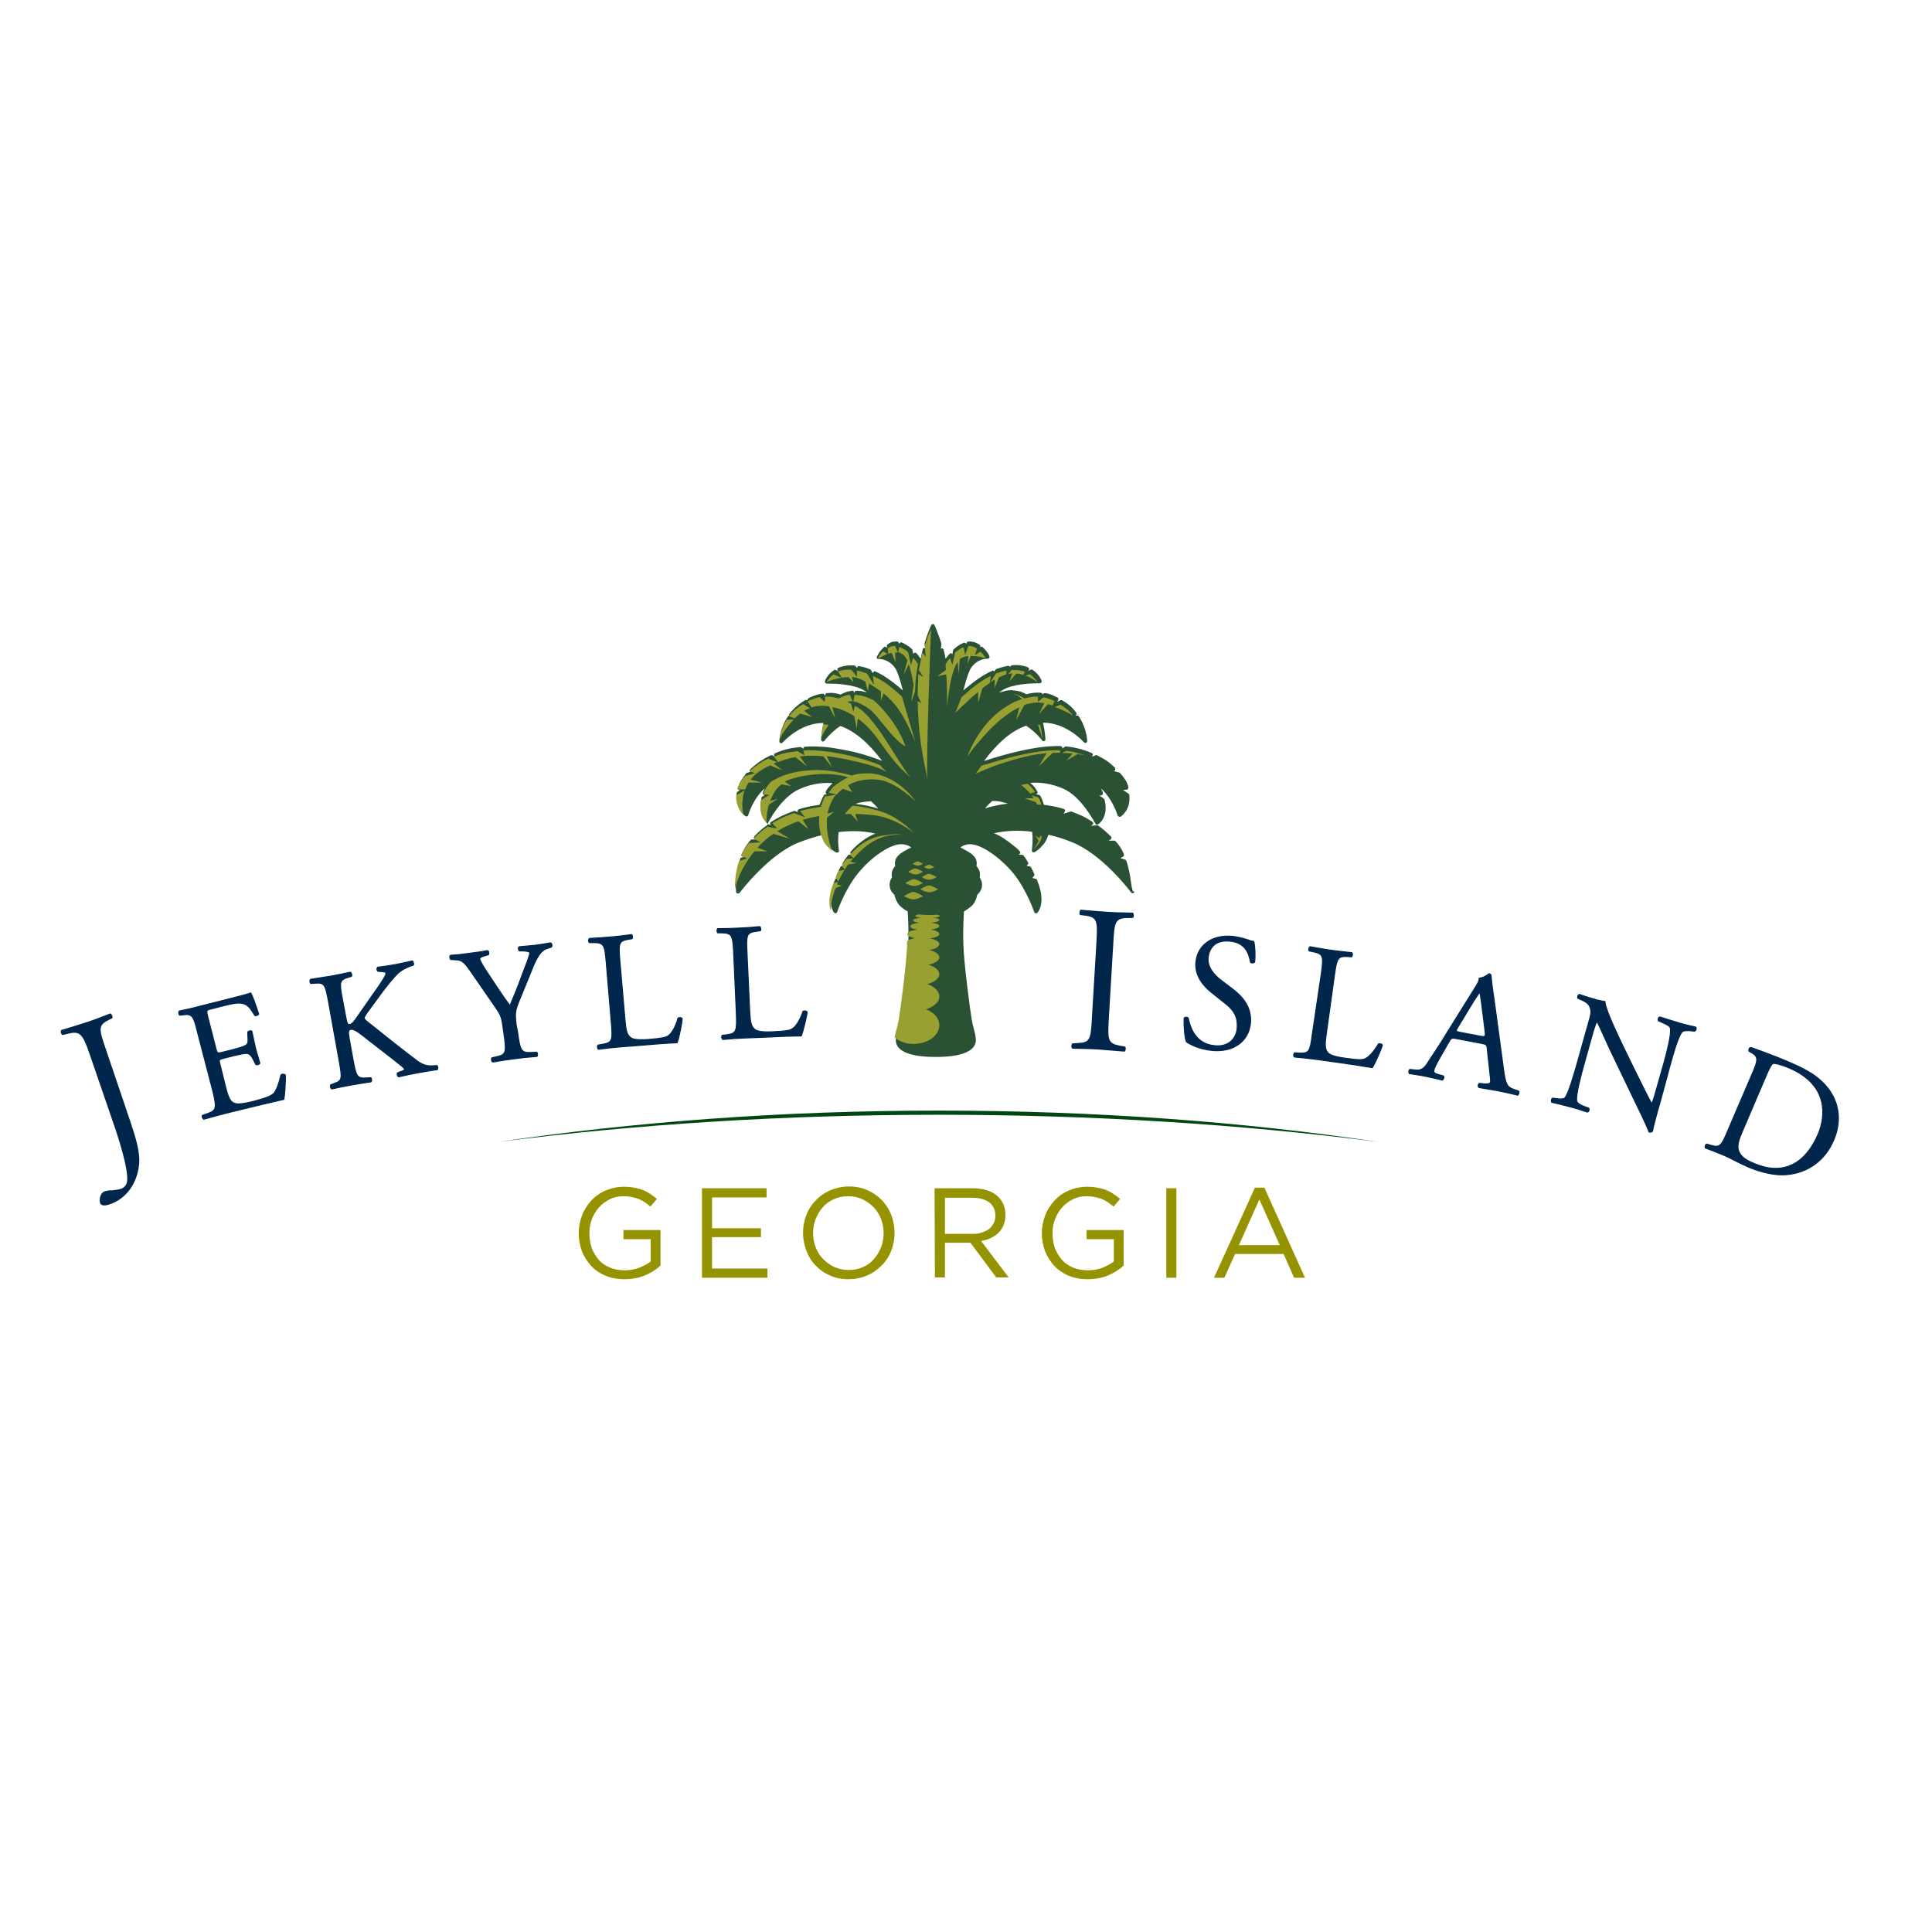 <?xml version="1.0" encoding="utf-8"?>
<!-- Generator: Adobe Illustrator 19.2.1, SVG Export Plug-In . SVG Version: 6.00 Build 0)  -->
<svg version="1.1" id="layer" xmlns="http://www.w3.org/2000/svg" xmlns:xlink="http://www.w3.org/1999/xlink" x="0px" y="0px"
	 viewBox="0 0 652 652" style="enable-background:new 0 0 652 652;" xml:space="preserve">
<style type="text/css">
	.st0{fill:#00264C;}
	.st1{fill:none;stroke:#00264C;stroke-width:0.345;}
	.st2{fill:#004712;}
	.st3{fill:#2B5134;}
	.st4{fill:#98A032;}
	.st5{fill:#969300;}
</style>
<g>
	<path class="st0" d="M30.3,355.9c-2.5-7.4-3.5-8-7.5-7l-1.7,0.4c-0.5-0.1-0.8-1.4-0.4-1.7c3.9-1.2,6.2-1.9,9-2.8
		c2.7-0.9,4.9-1.8,7.5-2.8c0.5,0.1,1,1.2,0.7,1.6l-1,0.5c-3.8,1.9-3.6,2.9-1.2,9.9l8.4,24.8c1.8,5.3,3.1,10,2.9,13.5
		c-0.4,6.1-3.7,12-9.9,14.1c-0.8,0.3-2.9,0.9-3.3-0.4c-0.4-1.1,0-3.4,1.4-3.9c0.8-0.3,1.6-0.4,2.6-0.4c1-0.1,2-0.2,3-0.5
		c1.4-0.5,1.9-1.5,2.1-2.6c0.5-3.7-2.7-13.8-3.9-17.4L30.3,355.9z"/>
	<path class="st0" d="M66.7,348.5c-1.4-5.7-1.8-6.5-5.1-6l-0.9,0.1c-0.4-0.1-0.5-1.1-0.2-1.4c2.4-0.5,4.3-0.9,6.5-1.5l10.3-2.6
		c3.5-0.9,6.7-1.7,7.3-2c0.6,0.8,1.9,4.7,2.7,7.1c-0.1,0.4-1,0.7-1.3,0.5c-1.5-2.4-2.4-4.2-5.5-4.2c-1.2,0-3,0.4-5.4,1l-3.9,1
		c-1.6,0.4-1.6,0.5-1.1,2.6l2.8,10.9c0.4,1.5,0.6,1.5,2.2,1.1l3.2-0.8c2.3-0.6,4-1.1,4.6-1.5c0.6-0.4,0.9-0.8,0.8-2.2l-0.1-2.3
		c0.2-0.4,1.1-0.6,1.4-0.3c0.3,1.3,0.7,3.5,1.2,5.6c0.5,2,1.2,4,1.5,5.2c-0.1,0.4-1.1,0.7-1.4,0.4l-1-2c-0.5-0.9-1.1-1.7-2.2-1.7
		c-0.8,0-2.1,0.3-4.3,0.8l-3.2,0.8c-1.6,0.4-1.8,0.5-1.4,1.9l1.9,7.7c0.7,2.9,1.4,4.7,2.5,5.4c0.8,0.5,2.1,0.8,6.9-0.4
		c4.2-1.1,5.7-1.7,6.8-2.6c0.8-0.8,1.8-3.1,2.5-6.3c0.3-0.4,1.1-0.4,1.5,0c0.1,2-0.2,6.6-0.5,8.2c-4.9,1.1-9.8,2.3-14.7,3.5
		l-4.9,1.2c-2.3,0.6-4.2,1.1-7.4,2c-0.4-0.1-0.7-0.9-0.5-1.3l1.8-0.6c3-1.1,3.1-1.9,1.7-7.7L66.7,348.5z"/>
	<path class="st1" d="M66.7,348.5c-1.4-5.7-1.8-6.5-5.1-6l-0.9,0.1c-0.4-0.1-0.5-1.1-0.2-1.4c2.4-0.5,4.3-0.9,6.5-1.5l10.3-2.6
		c3.5-0.9,6.7-1.7,7.3-2c0.6,0.8,1.9,4.7,2.7,7.1c-0.1,0.4-1,0.7-1.3,0.5c-1.5-2.4-2.4-4.2-5.5-4.2c-1.2,0-3,0.4-5.4,1l-3.9,1
		c-1.6,0.4-1.6,0.5-1.1,2.6l2.8,10.9c0.4,1.5,0.6,1.5,2.2,1.1l3.2-0.8c2.3-0.6,4-1.1,4.6-1.5c0.6-0.4,0.9-0.8,0.8-2.2l-0.1-2.3
		c0.2-0.4,1.1-0.6,1.4-0.3c0.3,1.3,0.7,3.5,1.2,5.6c0.5,2,1.2,4,1.5,5.2c-0.1,0.4-1.1,0.7-1.4,0.4l-1-2c-0.5-0.9-1.1-1.7-2.2-1.7
		c-0.8,0-2.1,0.3-4.3,0.8l-3.2,0.8c-1.6,0.4-1.8,0.5-1.4,1.9l1.9,7.7c0.7,2.9,1.4,4.7,2.5,5.4c0.8,0.5,2.1,0.8,6.9-0.4
		c4.2-1.1,5.7-1.7,6.8-2.6c0.8-0.8,1.8-3.1,2.5-6.3c0.3-0.4,1.1-0.4,1.5,0c0.1,2-0.2,6.6-0.5,8.2c-4.9,1.1-9.8,2.3-14.7,3.5
		l-4.9,1.2c-2.3,0.6-4.2,1.1-7.4,2c-0.4-0.1-0.7-0.9-0.5-1.3l1.8-0.6c3-1.1,3.1-1.9,1.7-7.7L66.7,348.5z"/>
	<path class="st0" d="M110.9,338.2c-1.1-5.8-1.3-6.7-4.6-6.4l-1.4,0.1c-0.4-0.2-0.4-1.2-0.1-1.4c2.7-0.4,4.5-0.7,7-1.1
		c2.2-0.4,4-0.8,6.4-1.3c0.4,0.1,0.7,1.1,0.4,1.4l-1,0.3c-3.2,0.9-3.1,1.8-2,7.6l1.2,6.4c0.2,1.1,0.5,2.1,1.1,2
		c0.5-0.1,1.1-0.5,1.4-0.9c0.7-0.8,1.8-2.5,2.3-3.2l4.9-7c0.9-1.2,3.1-4.5,3.5-5.4c0.2-0.4,0.3-0.7,0.2-1c0-0.2-0.3-0.3-1-0.4
		l-1.6-0.1c-0.5-0.3-0.5-1.1-0.1-1.4c2-0.2,4.2-0.6,6.1-0.9c1.9-0.4,3.8-0.8,5.5-1.2c0.4,0.2,0.6,1,0.4,1.4
		c-1.4,0.4-3.5,1.3-4.9,2.5c-1.4,1.2-4,4.3-6.6,7.9l-4.1,5.6c-0.6,0.9-1,1.5-1,1.9c0.1,0.4,0.5,0.8,1.4,1.5
		c6.4,5.1,11.6,9.3,16.7,13.1c1.6,1.1,2.9,1.6,4.9,1.5l1.5-0.1c0.4,0.2,0.5,1.2,0.1,1.4c-1.5,0.2-3.6,0.5-6.2,1
		c-2.3,0.4-4.2,0.8-6.7,1.4c-0.4,0-0.7-0.9-0.5-1.3l1.2-0.5c0.8-0.2,1.3-0.5,1.2-0.8c-0.1-0.3-0.5-0.7-1-1.1c-1.3-1.1-3-2.4-5.6-4.4
		l-5.4-4.2c-3.8-3-4.9-3.9-6.2-3.7c-0.8,0.2-0.8,0.9-0.5,2.8l1.3,7.2c1.1,5.8,1.3,6.6,4.5,6.4l1.5-0.1c0.4,0.2,0.4,1.2,0.1,1.4
		c-2.7,0.4-4.6,0.7-6.8,1.1c-2.3,0.4-4.2,0.8-6.4,1.3c-0.4-0.1-0.6-0.9-0.4-1.4l1.1-0.4c2.9-1,2.8-1.7,1.8-7.5L110.9,338.2z"/>
	<path class="st1" d="M110.9,338.2c-1.1-5.8-1.3-6.7-4.6-6.4l-1.4,0.1c-0.4-0.2-0.4-1.2-0.1-1.4c2.7-0.4,4.5-0.7,7-1.1
		c2.2-0.4,4-0.8,6.4-1.3c0.4,0.1,0.7,1.1,0.4,1.4l-1,0.3c-3.2,0.9-3.1,1.8-2,7.6l1.2,6.4c0.2,1.1,0.5,2.1,1.1,2
		c0.5-0.1,1.1-0.5,1.4-0.9c0.7-0.8,1.8-2.5,2.3-3.2l4.9-7c0.9-1.2,3.1-4.5,3.5-5.4c0.2-0.4,0.3-0.7,0.2-1c0-0.2-0.3-0.3-1-0.4
		l-1.6-0.1c-0.5-0.3-0.5-1.1-0.1-1.4c2-0.2,4.2-0.6,6.1-0.9c1.9-0.4,3.8-0.8,5.5-1.2c0.4,0.2,0.6,1,0.4,1.4
		c-1.4,0.4-3.5,1.3-4.9,2.5c-1.4,1.2-4,4.3-6.6,7.9l-4.1,5.6c-0.6,0.9-1,1.5-1,1.9c0.1,0.4,0.5,0.8,1.4,1.5
		c6.4,5.1,11.6,9.3,16.7,13.1c1.6,1.1,2.9,1.6,4.9,1.5l1.5-0.1c0.4,0.2,0.5,1.2,0.1,1.4c-1.5,0.2-3.6,0.5-6.2,1
		c-2.3,0.4-4.2,0.8-6.7,1.4c-0.4,0-0.7-0.9-0.5-1.3l1.2-0.5c0.8-0.2,1.3-0.5,1.2-0.8c-0.1-0.3-0.5-0.7-1-1.1c-1.3-1.1-3-2.4-5.6-4.4
		l-5.4-4.2c-3.8-3-4.9-3.9-6.2-3.7c-0.8,0.2-0.8,0.9-0.5,2.8l1.3,7.2c1.1,5.8,1.3,6.6,4.5,6.4l1.5-0.1c0.4,0.2,0.4,1.2,0.1,1.4
		c-2.7,0.4-4.6,0.7-6.8,1.1c-2.3,0.4-4.2,0.8-6.4,1.3c-0.4-0.1-0.6-0.9-0.4-1.4l1.1-0.4c2.9-1,2.8-1.7,1.8-7.5L110.9,338.2z"/>
	<path class="st0" d="M174.7,348.5c0.8,6,1.2,6.8,4.3,6.7l2.1-0.1c0.4,0.3,0.4,1.2,0.1,1.4c-3.5,0.3-5.4,0.5-7.6,0.8
		c-2.3,0.3-4.4,0.6-7.3,1.1c-0.4-0.1-0.6-1-0.3-1.4l1.7-0.4c3.2-0.7,3.2-1.6,2.4-7.5l-0.4-2.8c-0.4-3.1-0.7-3.8-2.7-6.7l-8.3-12
		c-2.4-3.5-3.3-3.6-5-3.7l-1.6-0.1c-0.4-0.4-0.4-1.1-0.1-1.4c1.8-0.1,3.8-0.3,6.5-0.7c2.6-0.3,4.6-0.6,6-0.9c0.5,0.1,0.6,1,0.3,1.4
		l-0.7,0.2c-1.9,0.5-2.3,0.9-2.2,1.3c0.1,0.6,1.9,3.6,2.3,4.1c2.6,3.9,5.2,8,7.9,11.6c1.3-3.2,2.8-6.7,4-10.1
		c1.2-3.1,2.8-7.2,2.7-7.8c0-0.3-1.1-0.6-2.5-0.6l-1,0c-0.4-0.3-0.5-1.1-0.1-1.4c2-0.2,3.7-0.3,5.4-0.5c1.7-0.2,3.3-0.5,5.2-0.8
		c0.5,0.2,0.6,1,0.3,1.4l-1.5,0.5c-2.8,0.9-4.1,4.6-6.2,9.8l-2.7,6.6c-1.9,4.6-2,5.1-1.5,9.4L174.7,348.5z"/>
	<path class="st1" d="M174.7,348.5c0.8,6,1.2,6.8,4.3,6.7l2.1-0.1c0.4,0.3,0.4,1.2,0.1,1.4c-3.5,0.3-5.4,0.5-7.6,0.8
		c-2.3,0.3-4.4,0.6-7.3,1.1c-0.4-0.1-0.6-1-0.3-1.4l1.7-0.4c3.2-0.7,3.2-1.6,2.4-7.5l-0.4-2.8c-0.4-3.1-0.7-3.8-2.7-6.7l-8.3-12
		c-2.4-3.5-3.3-3.6-5-3.7l-1.6-0.1c-0.4-0.4-0.4-1.1-0.1-1.4c1.8-0.1,3.8-0.3,6.5-0.7c2.6-0.3,4.6-0.6,6-0.9c0.5,0.1,0.6,1,0.3,1.4
		l-0.7,0.2c-1.9,0.5-2.3,0.9-2.2,1.3c0.1,0.6,1.9,3.6,2.3,4.1c2.6,3.9,5.2,8,7.9,11.6c1.3-3.2,2.8-6.7,4-10.1
		c1.2-3.1,2.8-7.2,2.7-7.8c0-0.3-1.1-0.6-2.5-0.6l-1,0c-0.4-0.3-0.5-1.1-0.1-1.4c2-0.2,3.7-0.3,5.4-0.5c1.7-0.2,3.3-0.5,5.2-0.8
		c0.5,0.2,0.6,1,0.3,1.4l-1.5,0.5c-2.8,0.9-4.1,4.6-6.2,9.8l-2.7,6.6c-1.9,4.6-2,5.1-1.5,9.4L174.7,348.5z"/>
	<path class="st0" d="M204.6,324.9c-0.5-5.9-0.7-6.8-4.3-6.8l-1.4,0c-0.4-0.2-0.3-1.2,0-1.4c3.2-0.2,5.1-0.3,7.3-0.5
		c2.2-0.2,4.1-0.4,6.9-0.8c0.3,0.1,0.5,1.1,0.2,1.4l-1.3,0.2c-3.3,0.6-3.3,1.5-2.8,7.4l1.7,19.6c0.3,3.5,0.6,5,1.7,6
		c0.7,0.6,1.8,1.1,6.2,0.8c4.8-0.4,5.9-0.7,6.8-1.3c1.1-0.8,2.4-2.9,3.2-5.9c0.3-0.3,1.4-0.2,1.4,0.2c0.1,0.6-1,6.5-1.7,8.1
		c-2.9,0.1-8.2,0.5-14,1l-5.2,0.4c-2.4,0.2-4.2,0.4-7.3,0.8c-0.4-0.1-0.5-1-0.2-1.4l1.7-0.3c3.2-0.6,3.3-1.4,2.8-7.3L204.6,324.9z"
		/>
	<path class="st1" d="M204.6,324.9c-0.5-5.9-0.7-6.8-4.3-6.8l-1.4,0c-0.4-0.2-0.3-1.2,0-1.4c3.2-0.2,5.1-0.3,7.3-0.5
		c2.2-0.2,4.1-0.4,6.9-0.8c0.3,0.1,0.5,1.1,0.2,1.4l-1.3,0.2c-3.3,0.6-3.3,1.5-2.8,7.4l1.7,19.6c0.3,3.5,0.6,5,1.7,6
		c0.7,0.6,1.8,1.1,6.2,0.8c4.8-0.4,5.9-0.7,6.8-1.3c1.1-0.8,2.4-2.9,3.2-5.9c0.3-0.3,1.4-0.2,1.4,0.2c0.1,0.6-1,6.5-1.7,8.1
		c-2.9,0.1-8.2,0.5-14,1l-5.2,0.4c-2.4,0.2-4.2,0.4-7.3,0.8c-0.4-0.1-0.5-1-0.2-1.4l1.7-0.3c3.2-0.6,3.3-1.4,2.8-7.3L204.6,324.9z"
		/>
	<path class="st0" d="M247.6,321.7c-0.3-5.9-0.4-6.8-4-6.9l-1.4,0c-0.3-0.2-0.3-1.2,0-1.4c3.2,0,5.1-0.1,7.3-0.2
		c2.2-0.1,4.1-0.2,6.9-0.5c0.3,0.1,0.5,1.2,0.2,1.4l-1.4,0.2c-3.3,0.4-3.4,1.3-3.1,7.3l0.9,19.6c0.2,3.5,0.4,5,1.5,6
		c0.6,0.6,1.7,1.2,6.2,1c4.8-0.2,6-0.5,6.8-1.1c1.1-0.7,2.5-2.8,3.5-5.8c0.3-0.3,1.4-0.1,1.4,0.3c0,0.6-1.3,6.4-2,8
		c-2.9,0-8.2,0.2-14,0.5l-5.2,0.2c-2.4,0.1-4.2,0.2-7.3,0.5c-0.3-0.2-0.5-1-0.2-1.4l1.7-0.2c3.2-0.5,3.3-1.3,3.1-7.2L247.6,321.7z"
		/>
	<path class="st1" d="M247.6,321.7c-0.3-5.9-0.4-6.8-4-6.9l-1.4,0c-0.3-0.2-0.3-1.2,0-1.4c3.2,0,5.1-0.1,7.3-0.2
		c2.2-0.1,4.1-0.2,6.9-0.5c0.3,0.1,0.5,1.2,0.2,1.4l-1.4,0.2c-3.3,0.4-3.4,1.3-3.1,7.3l0.9,19.6c0.2,3.5,0.4,5,1.5,6
		c0.6,0.6,1.7,1.2,6.2,1c4.8-0.2,6-0.5,6.8-1.1c1.1-0.7,2.5-2.8,3.5-5.8c0.3-0.3,1.4-0.1,1.4,0.3c0,0.6-1.3,6.4-2,8
		c-2.9,0-8.2,0.2-14,0.5l-5.2,0.2c-2.4,0.1-4.2,0.2-7.3,0.5c-0.3-0.2-0.5-1-0.2-1.4l1.7-0.2c3.2-0.5,3.3-1.3,3.1-7.2L247.6,321.7z"
		/>
	<path class="st0" d="M370,318.3c0.4-7.5,0.4-8.7-3.8-9.3l-1.7-0.2c-0.4-0.3-0.2-1.6,0.2-1.8c3.5,0.3,5.9,0.5,8.9,0.7
		c2.8,0.2,5.2,0.2,8.7,0.3c0.4,0.2,0.5,1.5,0,1.8l-1.8,0c-4.2,0.1-4.4,1.3-4.8,8.8l-1.5,25.1c-0.4,7.5-0.3,8.4,3.8,9.2l1.7,0.3
		c0.4,0.3,0.2,1.6-0.2,1.7c-3.5-0.3-5.9-0.5-8.7-0.7c-3-0.2-5.4-0.2-8.9-0.3c-0.4-0.2-0.5-1.4,0-1.8l1.8-0.1
		c4.2-0.2,4.4-1.2,4.8-8.7L370,318.3z"/>
	<path class="st0" d="M409,354.5c-4.7-0.5-7.6-2.2-8.6-2.9c-0.6-1.3-0.9-5.4-0.8-8c0.3-0.4,1.2-0.4,1.4,0c0.6,2.9,2.3,8.7,8.9,9.3
		c4.7,0.5,7.3-2.4,7.6-5.8c0.2-2.5,0-5.3-3.8-8.3l-5-4c-2.6-2.1-5.6-5.6-5.1-10.2c0.5-5.3,5.1-9.3,12.4-8.6c1.7,0.2,3.7,0.7,5.2,1.2
		c0.7,0.3,1.5,0.5,1.9,0.5c0.4,1.4,0.6,4.6,0.3,7c-0.3,0.3-1.2,0.4-1.4,0c-0.5-2.8-1.6-6.6-7-7.1c-5.5-0.5-7,3-7.3,5.6
		c-0.3,3.3,2.2,5.9,4.1,7.4l4.2,3.2c3.3,2.5,6.5,6.1,6,11.5C421.4,351.4,416.3,355.2,409,354.5"/>
	<path class="st1" d="M409,354.5c-4.7-0.5-7.6-2.2-8.6-2.9c-0.6-1.3-0.9-5.4-0.8-8c0.3-0.4,1.2-0.4,1.4,0c0.6,2.9,2.3,8.7,8.9,9.3
		c4.7,0.5,7.3-2.4,7.6-5.8c0.2-2.5,0-5.3-3.8-8.3l-5-4c-2.6-2.1-5.6-5.6-5.1-10.2c0.5-5.3,5.1-9.3,12.4-8.6c1.7,0.2,3.7,0.7,5.2,1.2
		c0.7,0.3,1.5,0.5,1.9,0.5c0.4,1.4,0.6,4.6,0.3,7c-0.3,0.3-1.2,0.4-1.4,0c-0.5-2.8-1.6-6.6-7-7.1c-5.5-0.5-7,3-7.3,5.6
		c-0.3,3.3,2.2,5.9,4.1,7.4l4.2,3.2c3.3,2.5,6.5,6.1,6,11.5C421.4,351.4,416.3,355.2,409,354.5z"/>
	<path class="st0" d="M445.9,328.7c0.8-5.9,0.8-6.8-2.7-7.5l-1.4-0.3c-0.3-0.3-0.1-1.2,0.3-1.4c3.1,0.5,5,0.9,7.2,1.2
		c2.2,0.3,4.1,0.5,6.9,0.8c0.3,0.2,0.3,1.2-0.1,1.4l-1.4-0.1c-3.3-0.2-3.6,0.7-4.4,6.6l-2.7,19.4c-0.5,3.5-0.5,5,0.3,6.2
		c0.5,0.7,1.5,1.5,5.9,2.1c4.8,0.7,6,0.6,6.9,0.2c1.2-0.5,2.9-2.3,4.5-5c0.4-0.2,1.4,0.1,1.3,0.5c-0.1,0.6-2.4,6.1-3.4,7.5
		c-2.8-0.5-8.1-1.3-13.9-2.1l-5.1-0.7c-2.4-0.3-4.1-0.5-7.3-0.8c-0.3-0.2-0.3-1.1,0.1-1.4l1.7,0.1c3.3,0.1,3.5-0.6,4.3-6.5
		L445.9,328.7z"/>
	<path class="st1" d="M445.9,328.7c0.8-5.9,0.8-6.8-2.7-7.5l-1.4-0.3c-0.3-0.3-0.1-1.2,0.3-1.4c3.1,0.5,5,0.9,7.2,1.2
		c2.2,0.3,4.1,0.5,6.9,0.8c0.3,0.2,0.3,1.2-0.1,1.4l-1.4-0.1c-3.3-0.2-3.6,0.7-4.4,6.6l-2.7,19.4c-0.5,3.5-0.5,5,0.3,6.2
		c0.5,0.7,1.5,1.5,5.9,2.1c4.8,0.7,6,0.6,6.9,0.2c1.2-0.5,2.9-2.3,4.5-5c0.4-0.2,1.4,0.1,1.3,0.5c-0.1,0.6-2.4,6.1-3.4,7.5
		c-2.8-0.5-8.1-1.3-13.9-2.1l-5.1-0.7c-2.4-0.3-4.1-0.5-7.3-0.8c-0.3-0.2-0.3-1.1,0.1-1.4l1.7,0.1c3.3,0.1,3.5-0.6,4.3-6.5
		L445.9,328.7z"/>
	<path class="st0" d="M501.9,353.9c-0.1-1.3-0.3-1.5-2-1.8l-8.4-1.6c-1.4-0.3-1.8-0.2-2.4,0.9l-3.1,5.4c-1.3,2.3-2,3.7-2.1,4.4
		c-0.1,0.7,0.1,1,1.4,1.4l1.8,0.5c0.3,0.3,0.2,1.2-0.4,1.4c-1.4-0.4-3.1-0.7-5.7-1.3c-1.8-0.4-3.8-0.6-5.4-0.9
		c-0.3-0.3-0.2-1.2,0.2-1.4l1.9,0.2c1.4,0.2,2.7-0.2,3.9-2.1c1.5-2.4,3.8-5.6,7.3-11.4l8.6-13.8c1.2-1.8,1.7-2.8,1.7-3.7
		c1.4-0.1,2.6-0.9,3.3-1.5c0.3,0.1,0.7,0.2,0.7,0.7c0.2,2.6,0.6,5.3,1,7.9l3.2,23.7c0.7,5.1,1.2,6,3.6,6.8l1.5,0.5
		c0.3,0.4,0,1.2-0.3,1.4c-2.3-0.6-4.2-1-6.7-1.5c-2.7-0.5-4.8-0.8-6.4-1.1c-0.4-0.3-0.3-1.2,0.2-1.4l1.6,0.2c1.2,0.1,2-0.1,2.1-0.6
		c0.1-0.6,0-1.7-0.2-3.1L501.9,353.9z M491.9,346.8c-0.7,1.2-0.6,1.3,0.9,1.6l6.8,1.3c1.6,0.3,1.8,0.1,1.6-1.5l-1.2-9.6
		c-0.2-1.4-0.4-3-0.6-3.7l-0.1,0c-0.2,0.3-1,1.5-2,3L491.9,346.8z"/>
	<path class="st1" d="M501.9,353.9c-0.1-1.3-0.3-1.5-2-1.8l-8.4-1.6c-1.4-0.3-1.8-0.2-2.4,0.9l-3.1,5.4c-1.3,2.3-2,3.7-2.1,4.4
		c-0.1,0.7,0.1,1,1.4,1.4l1.8,0.5c0.3,0.3,0.2,1.2-0.4,1.4c-1.4-0.4-3.1-0.7-5.7-1.3c-1.8-0.4-3.8-0.6-5.4-0.9
		c-0.3-0.3-0.2-1.2,0.2-1.4l1.9,0.2c1.4,0.2,2.7-0.2,3.9-2.1c1.5-2.4,3.8-5.6,7.3-11.4l8.6-13.8c1.2-1.8,1.7-2.8,1.7-3.7
		c1.4-0.1,2.6-0.9,3.3-1.5c0.3,0.1,0.7,0.2,0.7,0.7c0.2,2.6,0.6,5.3,1,7.9l3.2,23.7c0.7,5.1,1.2,6,3.6,6.8l1.5,0.5
		c0.3,0.4,0,1.2-0.3,1.4c-2.3-0.6-4.2-1-6.7-1.5c-2.7-0.5-4.8-0.8-6.4-1.1c-0.4-0.3-0.3-1.2,0.2-1.4l1.6,0.2c1.2,0.1,2-0.1,2.1-0.6
		c0.1-0.6,0-1.7-0.2-3.1L501.9,353.9z M491.9,346.8c-0.7,1.2-0.6,1.3,0.9,1.6l6.8,1.3c1.6,0.3,1.8,0.1,1.6-1.5l-1.2-9.6
		c-0.2-1.4-0.4-3-0.6-3.7l-0.1,0c-0.2,0.3-1,1.5-2,3L491.9,346.8z"/>
	<path class="st0" d="M560.2,372.1c-0.5,1.6-2.3,8.1-2.5,9.6c-0.2,0.3-0.6,0.5-1.2,0.3c-0.4-1.1-1.4-3.5-4.7-10.2l-8.6-17.9
		c-1-2.1-3.4-7.6-4.2-9.1l-0.1,0c-0.4,0.6-0.8,1.8-1.3,3.5l-3.3,11.8c-0.7,2.6-2.6,9.6-2.2,11.5c0.2,0.7,1.2,1.3,2.5,1.8l1.6,0.6
		c0.2,0.5,0,1.2-0.5,1.3c-2.4-0.8-4.3-1.4-6.3-1.9c-2.3-0.6-3.8-1-5.7-1.4c-0.3-0.4-0.2-1.2,0.3-1.4l1.5,0.2
		c1.3,0.2,2.3,0.1,2.7-0.4c1.3-1.7,3.1-8.4,3.9-11l4.4-15.7c0.4-1.5,0.7-2.7-0.1-4.2c-0.5-1-1.7-1.7-3-2.2l-0.9-0.4
		c-0.2-0.4,0-1.2,0.5-1.3c2.2,0.8,5.1,1.6,6.1,1.9c0.9,0.2,1.8,0.4,2.5,0.5c0.3,3.1,4.7,12,5.9,14.6l3.6,7.4c2.6,5.2,4.4,9,6.2,12.3
		l0.1,0c0.3-0.2,0.5-1.1,0.9-2.2l3.3-11.6c0.7-2.6,2.6-9.6,2.1-11.6c-0.2-0.6-1-1.1-3.1-2l-0.9-0.4c-0.3-0.4,0-1.3,0.5-1.3
		c2.5,0.8,4.3,1.4,6.4,2c2.3,0.7,3.8,1,5.6,1.4c0.4,0.4,0.2,1.1-0.3,1.4l-0.8-0.1c-1.8-0.2-3-0.1-3.4,0.3c-1.5,1.7-3.3,8.5-4,11
		L560.2,372.1z"/>
	<path class="st1" d="M560.2,372.1c-0.5,1.6-2.3,8.1-2.5,9.6c-0.2,0.3-0.6,0.5-1.2,0.3c-0.4-1.1-1.4-3.5-4.7-10.2l-8.6-17.9
		c-1-2.1-3.4-7.6-4.2-9.1l-0.1,0c-0.4,0.6-0.8,1.8-1.3,3.5l-3.3,11.8c-0.7,2.6-2.6,9.6-2.2,11.5c0.2,0.7,1.2,1.3,2.5,1.8l1.6,0.6
		c0.2,0.5,0,1.2-0.5,1.3c-2.4-0.8-4.3-1.4-6.3-1.9c-2.3-0.6-3.8-1-5.7-1.4c-0.3-0.4-0.2-1.2,0.3-1.4l1.5,0.2
		c1.3,0.2,2.3,0.1,2.7-0.4c1.3-1.7,3.1-8.4,3.9-11l4.4-15.7c0.4-1.5,0.7-2.7-0.1-4.2c-0.5-1-1.7-1.7-3-2.2l-0.9-0.4
		c-0.2-0.4,0-1.2,0.5-1.3c2.2,0.8,5.1,1.6,6.1,1.9c0.9,0.2,1.8,0.4,2.5,0.5c0.3,3.1,4.7,12,5.9,14.6l3.6,7.4c2.6,5.2,4.4,9,6.2,12.3
		l0.1,0c0.3-0.2,0.5-1.1,0.9-2.2l3.3-11.6c0.7-2.6,2.6-9.6,2.1-11.6c-0.2-0.6-1-1.1-3.1-2l-0.9-0.4c-0.3-0.4,0-1.3,0.5-1.3
		c2.5,0.8,4.3,1.4,6.4,2c2.3,0.7,3.8,1,5.6,1.4c0.4,0.4,0.2,1.1-0.3,1.4l-0.8-0.1c-1.8-0.2-3-0.1-3.4,0.3c-1.5,1.7-3.3,8.5-4,11
		L560.2,372.1z"/>
	<path class="st0" d="M591.7,361.5c1.5-3.6,1.7-4.8-0.3-6.1l-1.1-0.6c-0.3-0.4,0-1.3,0.6-1.3c4.5,1.6,8.8,3.2,13.2,5.1
		c4.4,1.9,7.9,3.7,10.7,6.4c5.9,5.5,7,12.9,4,19.8c-2.8,6.6-8.4,10.9-15.7,11.6c-4.1,0.4-8.7-0.8-12.7-2.4c-3.3-1.4-6.5-3.2-8.3-4
		c-2.2-0.9-4.1-1.7-6.6-2.6c-0.2-0.3,0-1.2,0.5-1.3l1.3,0.4c3.2,0.9,3.6,0.3,5.9-5.2L591.7,361.5z M588,381.8
		c-1.2,2.7-1.7,4.5-1.4,6.1c0.5,2.1,2.2,3.5,5.5,4.8c10.1,4.3,17.4-0.4,21.5-10c2.4-5.7,3.8-16.5-9.8-22.3c-3.1-1.3-4.9-1.6-5.4-1.5
		c-0.5,0.1-1.2,1.4-2.2,3.7L588,381.8z"/>
	<path class="st1" d="M591.7,361.5c1.5-3.6,1.7-4.8-0.3-6.1l-1.1-0.6c-0.3-0.4,0-1.3,0.6-1.3c4.5,1.6,8.8,3.2,13.2,5.1
		c4.4,1.9,7.9,3.7,10.7,6.4c5.9,5.5,7,12.9,4,19.8c-2.8,6.6-8.4,10.9-15.7,11.6c-4.1,0.4-8.7-0.8-12.7-2.4c-3.3-1.4-6.5-3.2-8.3-4
		c-2.2-0.9-4.1-1.7-6.6-2.6c-0.2-0.3,0-1.2,0.5-1.3l1.3,0.4c3.2,0.9,3.6,0.3,5.9-5.2L591.7,361.5z M588,381.8
		c-1.2,2.7-1.7,4.5-1.4,6.1c0.5,2.1,2.2,3.5,5.5,4.8c10.1,4.3,17.4-0.4,21.5-10c2.4-5.7,3.8-16.5-9.8-22.3c-3.1-1.3-4.9-1.6-5.4-1.5
		c-0.5,0.1-1.2,1.4-2.2,3.7L588,381.8z"/>
	<path class="st2" d="M316.7,376.2c52.1,0,102.1,3.2,148.7,9.2c-46-6.9-96.1-10.6-148.7-10.6s-102.8,3.8-148.7,10.6
		C214.6,379.4,264.6,376.2,316.7,376.2"/>
	<path class="st3" d="M380.1,290.5c-0.1-0.2-0.2-0.3-0.4-0.4l-1.6-0.5l0.9-0.5c0.3-0.2,0.4-0.5,0.3-0.8c-0.7-1.7-1.4-2.8-2.8-4.4
		c-0.1-0.1-0.3-0.2-0.5-0.2h-1.9l0.7-0.4c0.2-0.1,0.3-0.3,0.3-0.5c0-0.2,0-0.4-0.2-0.5c-1.7-1.7-2.3-2.2-4.3-3.7
		c-0.1-0.1-0.2-0.1-0.4-0.1l-2,0.2l0.5-0.4c0.1-0.1,0.2-0.3,0.2-0.5c0-0.2-0.1-0.4-0.3-0.5c-2.4-1.6-4.2-2.4-7-3.4
		c-0.1-0.1-0.3-0.1-0.4,0l-2.3,0.7l0.4-0.6c0.1-0.2,0.2-0.4,0.1-0.6c-0.1-0.2-0.2-0.4-0.4-0.4c-2.2-0.7-3.9-1-6.7-1.4
		c-0.3-1-0.6-1.9-1.2-3c-0.1-0.2-0.2-0.3-0.4-0.3l-1.2-0.3l0.2,0c0.2,0,0.4-0.2,0.4-0.4c0.1-0.2,0.1-0.4-0.1-0.6l-0.1-0.2
		c-0.2-0.3-0.3-0.5-0.5-0.8c-0.5-0.7-1-1.2-1.7-1.8c3.6-0.3,7.2,0.3,11,1.9c6.4,2.7,10.9,11.9,11,11.9c0.1,0.2,0.2,0.3,0.4,0.3
		c0.2,0.1,0.4,0,0.5-0.1c0.1-0.1,3.6-2.3,2.2-8.2c0-0.1-0.1-0.3-0.2-0.4l-1.6-1.2l0.6,0c0.2,0,0.4-0.1,0.5-0.3
		c0.1-0.2,0.1-0.4,0.1-0.6c-0.2-0.5-0.4-1-0.6-1.4c4,3.7,5.5,9,5.6,9.1c0,0.2,0.2,0.3,0.4,0.4c0.2,0.1,0.4,0.1,0.6,0
		c0.1-0.1,3.5-2.2,2.9-7.3c0-0.2-0.1-0.4-0.3-0.5l-1.8-1.2l1.2-0.1c0.2,0,0.3-0.2,0.5-0.3c0.1-0.2,0.1-0.4,0.1-0.6
		c0-0.1,0-0.2-0.1-0.3c-0.4-1.6-1.3-2.8-2.7-4.4c-0.1-0.1-0.2-0.2-0.3-0.2l-1.9-0.5l0.3-0.1c0.2-0.1,0.3-0.3,0.3-0.5
		c0-0.2,0-0.4-0.2-0.6c-1.9-1.8-3.3-2.8-6-4.1c-0.2-0.1-0.3-0.1-0.5,0l-1.3,0.5l0.2-0.2c0.1-0.2,0.2-0.4,0.2-0.6
		c0-0.2-0.2-0.4-0.4-0.5c-2.9-1.2-5.6-1.9-8.6-2.2c-0.2,0-0.3,0-0.4,0.1l-0.9,0.6l0-0.1c0-0.2,0-0.3-0.1-0.5
		c-0.1-0.1-0.3-0.2-0.4-0.2c-1.5-0.1-2.6,0-4.3,0.1c-5.3,0.4-12.6,2-21.6,4.9c4.7-6.3,9.3-10.2,14.2-11.9c3.2,2.1,5.4,4.9,5.4,5
		c0.2,0.2,0.5,0.3,0.7,0.2c0.3-0.1,0.4-0.3,0.4-0.6c0-0.1-0.1-2.6-0.8-5.6c0.1,0,0.1,0,0.2,0c7.8,0,13.6,6.6,13.6,6.6
		c0.2,0.2,0.5,0.3,0.7,0.2c0.2-0.1,0.4-0.3,0.4-0.6c0-0.2-0.1-4.2-2.8-8.3c-0.1-0.2-0.3-0.3-0.5-0.3h0l-0.8,0l0.1,0
		c0.2-0.1,0.3-0.2,0.4-0.4c0.1-0.2,0-0.4-0.1-0.6c-1.2-1.6-2.4-2.8-4.8-4.2c-0.2-0.1-0.4-0.1-0.6,0l-1.1,0.6l0.4-0.6
		c0.1-0.2,0.1-0.3,0.1-0.5c-0.1-0.2-0.2-0.3-0.3-0.4l-0.2-0.1c-0.5-0.2-0.9-0.4-1.5-0.7c-1.1-0.4-1.6-0.6-2.6-0.7
		c-0.2,0-0.4,0.1-0.5,0.2l-0.3,0.3c0-0.1,0-0.3-0.1-0.4c-0.1-0.1-0.3-0.2-0.4-0.2c-1.9-0.2-3.5,0.1-4.9,0.5c-1-0.6-2.2-1-3.4-1.2
		c-0.3,0-0.5,0-0.8-0.1c-0.1,0-0.2,0-0.3,0c-0.1,0-0.2,0-0.3-0.1c-1.4,0-2.9,0.3-4.5,0.9c0.5-0.4,0.9-0.7,1.4-1
		c3.3-2,9.8-2.2,11.7-2.2c0.4,0,0.6,0,0.7,0c0.2,0,0.4-0.1,0.5-0.3c0.1-0.2,0.2-0.4,0.1-0.6c0-0.1-0.8-2.2-3.1-3.7
		c-0.2-0.1-0.4-0.1-0.6,0l-0.8,0.4l0.2-0.3c0.1-0.2,0.1-0.4,0.1-0.5c-0.1-0.2-0.2-0.3-0.4-0.4c-1.5-0.6-3.2-0.9-5.3-0.7
		c-0.2,0-0.4,0.1-0.5,0.3l-0.2,0.3c0-0.1-0.1-0.2-0.1-0.2c-0.2-0.1-0.4-0.2-0.6-0.2c-1.2,0.2-2.6,0.6-4,1.1
		c-0.1,0.1-0.2,0.1-0.3,0.3l-0.3,0.5c0,0-0.1-0.1-0.1-0.1c-0.2-0.2-0.4-0.2-0.7-0.1c-3,1.3-6.2,3.6-9.7,6.6c1.3-5,2.1-6.9,2.6-7.6
		c2-2.9,4.7-3.1,5.4-3.1h0.2c0.2,0,0.4-0.1,0.5-0.2c0.1-0.2,0.2-0.4,0.1-0.6c0-0.1-0.6-1.6-2.3-3.1c-0.2-0.2-0.6-0.2-0.8,0l-0.1,0.1
		l0.1-0.2c0.1-0.3,0-0.6-0.2-0.7c-1.2-0.8-2.4-1.2-3.8-1.1c-0.3,0-0.5,0.2-0.6,0.5l-0.1,0.4c0-0.2-0.1-0.3-0.3-0.4
		c-0.2-0.1-0.3-0.1-0.5-0.1c-0.5,0.2-0.7,0.3-1.3,0.6c-0.8,0.5-1.5,1-2.2,1.7c-0.1,0.1-0.2,0.2-0.2,0.3l-0.2,1.3
		c-0.1-0.1-0.2-0.3-0.3-0.3c-0.2-0.1-0.5,0-0.7,0.2c-0.5,0.6-0.9,1.1-1.3,1.6c-0.2-1-0.3-1.9-0.7-3.1c-0.1-0.2-0.3-0.4-0.5-0.4
		c-0.1,0-0.3,0-0.4,0.1l0.2-1.4c0-0.1,0-0.2,0-0.3c-1.1-3.6-2.3-6.1-2.3-6.2c0-0.1-0.1-0.1-0.1-0.2c-0.1-0.1-0.2-0.1-0.3-0.2
		c-0.3,0-0.6,0.1-0.7,0.3c-0.1,0.1-1.2,2.6-2.3,6.2c0,0.1,0,0.2,0,0.3l0.2,1.3c-0.1,0-0.2,0-0.3,0c-0.3,0-0.5,0.2-0.5,0.4
		c-0.3,1.2-0.5,2.1-0.7,3.2c-0.4-0.6-0.8-1.2-1.4-1.8c-0.2-0.2-0.5-0.3-0.7-0.2c-0.2,0.1-0.3,0.2-0.4,0.4l-0.3-1.4
		c0-0.1-0.1-0.3-0.2-0.3c-0.8-0.7-1-0.9-1.9-1.4c-0.5-0.3-1-0.6-1.6-0.8c-0.2,0-0.4,0-0.5,0.1c-0.1,0.1-0.2,0.2-0.3,0.4l-0.1-0.4
		c-0.1-0.2-0.3-0.4-0.5-0.4c-1.5-0.1-2.3,0.2-3.3,1c-0.2,0.1-0.3,0.4-0.2,0.6l0.1,0.5l-0.3-0.2c-0.2-0.2-0.6-0.2-0.8,0
		c-1.7,1.5-2.3,3.2-2.4,3.2c-0.1,0.2,0,0.4,0.1,0.6c0.1,0.2,0.3,0.3,0.5,0.2h0.2c0.7,0,3.4,0.2,5.4,3.1c0.5,0.7,1.3,2.5,2.6,7.5
		c-2.8-2.4-5.9-4.9-9.3-6.4c-0.2-0.1-0.5-0.1-0.6,0.1c-0.1,0.1-0.2,0.3-0.3,0.5l-0.5-1c-0.1-0.1-0.2-0.2-0.3-0.3
		c-1.4-0.6-2.6-0.9-3.8-1.1c-0.2,0-0.4,0-0.5,0.2c-0.1,0.1-0.2,0.3-0.2,0.4l-0.4-0.5c-0.1-0.2-0.3-0.3-0.5-0.3
		c-2-0.2-3.7,0.1-5.3,0.7c-0.2,0.1-0.3,0.2-0.4,0.4c-0.1,0.2,0,0.4,0.1,0.5l0.2,0.3l-0.8-0.4c-0.2-0.1-0.4-0.1-0.6,0
		c-2.3,1.5-3.1,3.6-3.1,3.7c-0.1,0.2,0,0.4,0.1,0.6c0.1,0.2,0.3,0.3,0.5,0.3c0,0,0.3,0,0.7,0c1.9,0,8.4,0.2,11.7,2.2
		c0.4,0.2,0.8,0.5,1.2,0.8c-1.2-0.4-2.3-0.6-3.6-0.6h0c-0.3,0-0.6,0.2-0.6,0.6l0,0.3l-0.2-0.5c-0.1-0.3-0.4-0.4-0.6-0.4
		c-0.2,0-0.4,0-0.5,0.1l-0.1,0c-1.2,0.2-2.3,0.6-3.3,1.2c-1.7-0.5-2.8-0.7-4.6-0.5c-0.3,0-0.6,0.3-0.6,0.6v0.3l-0.4-0.5
		c-0.1-0.2-0.3-0.2-0.6-0.2c-1.1,0.1-1.8,0.4-2.8,0.7c-0.6,0.2-1.3,0.5-1.9,0.9c-0.2,0.1-0.3,0.2-0.3,0.4c0,0.1,0,0.2,0,0.3
		l-0.1-0.1c-0.2-0.1-0.5-0.2-0.7,0c-2.1,1.2-3.9,2.8-5.3,4.6c-0.1,0.2-0.2,0.4-0.1,0.6c0,0,0,0.1,0.1,0.1l-0.1,0h0
		c-0.2,0-0.4,0.1-0.5,0.3c-2.7,4.1-2.8,8.1-2.8,8.3c0,0.3,0.2,0.5,0.4,0.6c0.2,0.1,0.5,0,0.7-0.2c0.1-0.1,5.8-6.6,13.6-6.6
		c0.1,0,0.1,0,0.2,0c-0.7,3-0.8,5.5-0.8,5.6c0,0.3,0.2,0.5,0.4,0.6c0.3,0.1,0.5,0,0.7-0.2c0,0,2.2-2.9,5.4-5
		c4.8,1.7,9.4,5.6,14.1,11.8c-0.2-0.1-0.5-0.2-0.7-0.3c-4.3-1.5-7.3-2.7-15.4-4c-1.1-0.2-4-0.6-7.2-0.6c-0.9,0-1.8,0-2.7,0.1
		c-0.2,0-0.4,0.1-0.5,0.3c-0.1,0.1-0.1,0.3-0.1,0.4l-0.7-0.5c-0.1-0.1-0.3-0.1-0.4-0.1c-3.1,0.3-5.7,0.9-8.4,2.1
		c-0.2,0.1-0.3,0.2-0.4,0.4c0,0.2,0,0.4,0.1,0.6l0.1,0.1l-0.8-0.4c-0.2-0.1-0.4-0.1-0.5,0c-2.6,1.2-5,2.9-6.9,4.7
		c-0.2,0.2-0.2,0.4-0.2,0.6c0,0.1,0.1,0.2,0.2,0.3l-1.1,0.3c-0.1,0-0.2,0.1-0.3,0.2c-1.4,1.7-2.4,3.4-2.8,4.9c0,0.2,0,0.4,0.1,0.5
		c0.1,0.2,0.3,0.3,0.7,0.3l-0.8,0.4c-0.2,0.1-0.3,0.3-0.4,0.5c-0.6,5,2.7,7.7,2.9,7.8c0.2,0.1,0.4,0.2,0.6,0.1
		c0.2-0.1,0.4-0.2,0.4-0.4c0-0.1,1.5-5.4,5.6-9.1c-0.3,0.5-0.5,1-0.7,1.5c-0.1,0.2,0,0.4,0.1,0.6c0.1,0.1,0.3,0.2,0.5,0.3l-0.7,0.4
		c-0.2,0.1-0.3,0.2-0.3,0.4c-1.4,5.9,1.9,8.7,2,8.8c0.1,0.1,0.2,0.1,0.4,0.1c-1.9,1.3-3.3,2.5-4.8,4.1c-0.1,0.1-0.2,0.3-0.2,0.5
		c0,0.2,0.2,0.4,0.4,0.5l0.2,0.1h-1.2c-0.2,0-0.4,0.1-0.5,0.2c-1.3,1.5-2.3,3-3,4.8c-0.1,0.2-0.1,0.3,0,0.5c0.1,0.2,0.2,0.3,0.4,0.3
		l0.4,0.1l-0.9,0.2c-0.2,0.1-0.4,0.2-0.4,0.4c-2,5.7-1.4,11-1.4,11.2c0,0.3,0.2,0.5,0.5,0.5c0.2,0.1,0.5,0,0.7-0.2
		c0.1-0.1,9.6-12.9,20-17c2.6-1,5.3-1.9,7.9-2.5c0.4,1.2,0.9,2.2,1.4,2.9c2,2.6,3.3,3,3.4,3c0.2,0.1,0.4,0,0.6-0.1
		c0.2-0.1,0.2-0.4,0.2-0.6c0,0-0.5-2.9-0.1-6.2c4.5-0.5,8.4-0.4,12.4,0.5c-2.8,1.1-6,3.4-8.3,6.1c-0.1,0.1-0.2,0.3-0.1,0.5
		c0,0.2,0.1,0.3,0.3,0.4l0.2,0.1l-0.8,0c-0.2,0-0.4,0.1-0.5,0.2l-0.3,0.4c-0.5,0.6-0.9,1.2-1.5,2.2c-0.1,0.3-0.1,0.6,0.1,0.8
		l0.3,0.3l-0.7,0c-0.2,0-0.4,0.1-0.5,0.3l-0.3,0.6c-0.3,0.6-0.5,1-0.9,1.9c-0.1,0.2-0.1,0.5,0.1,0.6l0.5,0.6l-0.7,0.1
		c-0.2,0-0.4,0.2-0.5,0.4c-3,7.4-0.6,10.9-0.4,11.1c0.1,0.2,0.4,0.3,0.6,0.3c0.2,0,0.4-0.2,0.5-0.4c0-0.1,2.5-7.4,6.9-12.9
		c4.5-5.6,10.9-10,14.7-10c1.2,0,2.1,0.3,3,0.8c0.1,0.1,0.3,0.2,0.4,0.3c-1.3,0.6-3.9,2-4.3,2.7c-0.8,0.7-1.2,1.6-1.2,2.6
		c0,0.3,0,0.7,0.1,1c-0.8,0.8-1.2,1.8-1.2,2.9c0,0.3,0,0.6,0.1,0.9c-0.5,0.7-0.8,1.6-0.8,2.5c0,1.3,0.6,2.5,1.6,3.3
		c0.4,1.8,1.2,3.2,2.2,4.1c1.2,1,1.9,1.4,2.3,1.6c0.1,1.5,0.4,6.6,0.2,11.3c-0.2,5.5-2.3,22.3-2.8,25.1c-0.2,1.1-0.5,2.2-0.7,3.1
		c-0.4,1.5-0.7,2.8-0.7,4c0,2.1,1.7,5.6,13.5,5.6h0c11.7,0,13.5-3.5,13.5-5.6c0-1.2-0.3-2.5-0.7-4c-0.3-1-0.5-2-0.7-3.1
		c-0.5-2.8-2.7-19.6-2.8-25.1c-0.2-4.7,0.1-9.9,0.2-11.3c0.4-0.2,1.1-0.7,2.3-1.6c1.1-0.9,1.8-2.2,2.2-4.1c1-0.8,1.6-2,1.6-3.3
		c0-0.9-0.3-1.7-0.8-2.5c0.1-0.3,0.1-0.6,0.1-0.9c0-1.1-0.4-2.1-1.2-2.9c0.1-0.3,0.1-0.6,0.1-1c0-1-0.4-1.9-1.2-2.6
		c-0.4-0.7-3-2-4.3-2.7c0.1-0.1,0.3-0.2,0.4-0.3c0.8-0.5,1.8-0.8,2.9-0.8c3.7,0,10.1,4.4,14.7,10c4.4,5.5,6.9,12.9,6.9,12.9
		c0.1,0.2,0.2,0.4,0.5,0.4c0.2,0.1,0.4,0,0.6-0.2c0.1-0.1,3-3.2,0-10.6l-0.1-0.4c-0.1-0.2-0.2-0.3-0.4-0.4l-1.2-0.3l0.5-0.7
		c0.2-0.2,0.2-0.4,0.1-0.7c-0.5-1.1-0.6-1.3-1-2.1l-0.1-0.1c-0.1-0.2-0.2-0.3-0.4-0.3l-1.1-0.2l0.4-0.4c0.2-0.2,0.3-0.5,0.1-0.8
		c-0.7-1.1-0.8-1.4-1.4-2.1l-0.1-0.2c-0.1-0.1-0.2-0.2-0.4-0.2l-1.3-0.1l0.3-0.2c0.2-0.1,0.3-0.3,0.3-0.4c0-0.2,0-0.4-0.2-0.5
		c-0.8-1-1.4-1.4-2.3-2.1c-1.9-1.5-4-3.1-6.4-4c4.1-0.9,8.4-1.1,12.9-0.5c0.4,3.3-0.1,6.2-0.1,6.2c0,0.2,0,0.4,0.2,0.6
		c0.2,0.1,0.4,0.2,0.6,0.1c0.1,0,1.3-0.4,3.4-3c0.5-0.7,1-1.7,1.4-2.9c2.6,0.6,5.3,1.4,7.9,2.5c10.4,4.1,19.9,16.8,20,17
		c0.2,0.2,0.4,0.3,0.7,0.2c0.2-0.1,0.4-0.3,0.5-0.5C381.5,301.4,382.1,296.2,380.1,290.5 M296.4,272.9c-2.5-0.8-4.9-1.3-7.7-1.6
		c0.6-0.2,1.1-0.4,1.8-0.5c1-0.2,2.1-0.3,3.4-0.4C294.9,271.2,295.7,272.1,296.4,272.9 M259,278.1c0-0.1,4.5-9.2,11-11.9
		c3.7-1.6,7.4-2.2,11-1.9c-0.6,0.5-1.2,1.2-1.7,1.8c-0.2,0.3-0.4,0.5-0.5,0.8l-0.1,0.2c-0.1,0.2-0.1,0.4,0,0.6
		c0.1,0.1,0.2,0.2,0.3,0.3l-0.5,0.1c-0.2,0-0.4,0.1-0.5,0.3c-0.6,1.1-1,2.1-1.4,3.2c-2.8,0.4-4.8,0.8-7,1.5
		c-0.2,0.1-0.4,0.2-0.4,0.5c-0.1,0.2,0,0.4,0.1,0.5l-1-0.4c-0.1-0.1-0.3-0.1-0.4,0c-3.1,1.1-5.4,2.2-7.7,3.7
		c-0.2,0.1-0.3,0.3-0.3,0.4c0,0.2,0,0.4,0.2,0.5l0.1,0.1l-0.9-0.2C259.1,278.2,259,278.2,259,278.1L259,278.1
		C259,278.2,259,278.2,259,278.1 M340.1,271.2c-2.8,0.3-5.2,0.9-7.7,1.6c0.7-0.8,1.5-1.7,2.5-2.5c1.3,0,2.4,0.1,3.4,0.4
		C338.9,270.8,339.5,271,340.1,271.2"/>
	<path class="st4" d="M306.2,222.9l-1.2,4.7l1.7-3.4c0.8,2.4,1.1,4.2,1.6,6.8l-0.8,6l1.3-3.7c0.2-6,0.9-8.2,1-9.1
		c0-0.1-1-1.6-1.6-2.2l-0.8,2.4l-0.9-4.2c-0.7-0.7-1-0.9-1.8-1.3c-0.5-0.3-0.9-0.5-1.2-0.6l-0.4,1.8c0.4,0.1,0.7,0.2,1,0.4
		C305.1,221,305.7,221.8,306.2,222.9"/>
	<path class="st4" d="M317.1,309.1c0-0.2-0.3-0.3-0.8-0.4c-0.8,0-1.7,0.1-2.7,0.1c-1.3,0-2.5-0.1-3.5-0.2c-0.7,0.1-1.2,0.3-1.2,0.5
		c0,0.3,0.8,0.5,1.9,0.6c-1.6,0.2-2.7,0.5-2.7,0.9c0,0.3,0.8,0.7,2.1,0.8c-1.8,0.2-3,0.7-3,1.2c0,0.5,0.9,0.9,2.3,1.1
		c-1.9,0.3-3.3,0.8-3.3,1.5c0,0.6,1,1.1,2.5,1.4c-1.2,0.2-1.9,0.6-2.6,1c0,0.6,0,1.2,0,1.8c-0.2,5.6-2.3,22.4-2.9,25.2
		c-0.4,2.1-1,4-1.3,5.5c1.6,1.3,3.7,2.2,6.3,2.2c4.9,0,8.8-2.8,8.8-6.3c0-2.3-1.8-4.4-4.5-5.4c2.6-0.8,4.5-2.4,4.5-4.3
		c0-1.8-1.7-3.4-4.1-4.2c2.4-0.6,4.1-1.9,4.1-3.3c0-1.4-1.5-2.6-3.7-3.2c2.2-0.5,3.7-1.4,3.7-2.5c0-1.1-1.4-2-3.4-2.5
		c2-0.3,3.4-1.1,3.4-2c0-0.8-1.3-1.5-3.1-1.9c1.8-0.3,3.1-0.8,3.1-1.5c0-0.6-1.2-1.2-2.8-1.5c1.7-0.2,2.8-0.7,2.8-1.2
		c0-0.5-1.1-0.9-2.6-1.1c1.5-0.2,2.6-0.5,2.6-0.9c0-0.4-1-0.7-2.3-0.9C316.2,309.7,317.1,309.4,317.1,309.1"/>
	<path class="st4" d="M311.5,302.4c0,0-2.4-1.4-3.3-1.4s-3.1,1.4-3.1,1.4s1.5,1,3,1.1C309.4,303.7,311.5,302.4,311.5,302.4"/>
	<path class="st4" d="M308.3,299c1.3,0.1,3.2-1,3.2-1s-2.2-1.3-3.1-1.3c-0.9,0-2.9,1.3-2.9,1.3S307,298.9,308.3,299"/>
	<path class="st4" d="M308.9,293.1c-0.8,0-2.4,1.1-2.4,1.1s1.2,0.8,2.3,0.9c1.1,0.1,2.7-0.9,2.7-0.9S309.7,293.1,308.9,293.1"/>
	<path class="st4" d="M309.7,290.7c-0.5,0-1.7,0.8-1.7,0.8s0.8,0.5,1.6,0.6c0.8,0.1,1.9-0.6,1.9-0.6S310.2,290.7,309.7,290.7"/>
	<path class="st4" d="M316.6,300.1c0,0-2.2-1.3-3.1-1.3s-2.9,1.3-2.9,1.3s1.4,0.9,2.7,1C314.6,301.3,316.6,300.1,316.6,300.1"/>
	<path class="st4" d="M311.1,296c0,0,1.2,0.8,2.3,0.9c1.1,0.1,2.7-0.9,2.7-0.9s-1.8-1.1-2.6-1.1C312.7,294.9,311.1,296,311.1,296"/>
	<path class="st4" d="M311.8,292.6c0,0,0.8,0.5,1.6,0.6c0.8,0.1,1.9-0.6,1.9-0.6s-1.3-0.8-1.8-0.8
		C313,291.9,311.8,292.6,311.8,292.6"/>
	<path class="st4" d="M282.4,268.1c0.6-0.7,1.3-1.3,2-1.9l3.2,1.1l-1.4-2.3c3.3-1.9,7.4-2.4,11.2-1.7c5.5,1.1,11.7,7.2,11.7,7.2
		s-6.2-9-15.5-9.5c-2.5-0.1-4.6,0.2-6.2,0.7c-2-0.5-7.4-2.1-13.1-1.8c-7,0.4-10.4,1.7-14.1,3.9c-1.3,1.4-2.1,2.6-2.7,4.3l2.2,0.1
		l-2.7,1.7c-0.9,3.7,0.1,5.8,0.9,6.8c0.2,0.3,0.4,0.6,0.6,0.8c0,0,0-0.1,0-0.1c0.1,0.1,0.2,0.1,0.2,0.1s-0.2-2.5,0.8-6l3-1.9
		l-2.6,0.7c0.4-0.9,0.8-1.9,1.4-2.9c0.7-1.1,1.5-2,2.4-2.7l3.3,0.6l-2.1-1.5c2.1-1.4,12.9-4.1,21.3-1.5l-0.3,0.2
		c-1.3,0.6-2.3,1.3-2.7,1.6h0c-0.3,0.2-0.5,0.4-0.8,0.5c-0.9,0.6-1.6,1.3-2.2,2.2c-0.2,0.2-0.3,0.5-0.5,0.7l0.4,0.1L282.4,268.1z"/>
	<path class="st4" d="M282.9,297.6c0,0-1.3,0.4-1.5,0.4l-0.1,0v0c0,0,0,0,0,0c-1.9,4.7-1.5,7.7-1,9.2c0-0.2,0-0.3,0-0.5
		c0.1,0.5,0.2,0.8,0.2,0.8s-0.6-2.2,1.5-7.8l2.1-0.8l-1.6-0.4C282.6,298.2,282.7,297.8,282.9,297.6"/>
	<path class="st4" d="M304.6,281.7c-1.9-0.3-3.6-0.2-5.2,0.1c-6.1,0.5-9.8,3.6-12.6,6.7l1.3,1.1
		C292.5,284.6,297.3,281.3,304.6,281.7"/>
	<path class="st4" d="M287.9,289.7l-2.2,0.2c-0.7,0.9-1,1.1-1.7,2.3l1.1,1.2c0.4-0.6,0.8-1.2,1.2-1.7l2.8-0.4l-2.2-0.5
		C287.3,290.5,287.6,290.1,287.9,289.7"/>
	<path class="st4" d="M348.4,228.2C348.4,228.2,348.4,228.2,348.4,228.2c-0.3-0.3-0.5-0.5-0.8-0.7l-1.5,0.5c2.6,1,4.1,2.4,4.1,2.4
		S349.6,229.3,348.4,228.2"/>
	<path class="st4" d="M335.7,229.3l0,2.8l1.4-3.5c0.6-0.3,1.3-0.6,1.9-0.8c0.2-0.1,0.4-0.1,0.6-0.2l0-1.3c-1.1,0.2-2.3,0.6-3.5,1
		l-1.9,3C335,229.8,335,229.7,335.7,229.3"/>
	<path class="st4" d="M340.7,229.9l2.3-2.6c0.8,0.1,1.6,0.2,2.3,0.5l0.6-1.1c-1.1-0.4-2.3-0.6-3.5-0.6c-0.3,0-0.7,0-1,0l-1.2,1.4
		c0.7-0.2,0.8-0.2,1.4-0.2L340.7,229.9z"/>
	<path class="st4" d="M361.7,240.9C361.7,240.9,361.7,240.9,361.7,240.9c-0.3-0.3-0.5-0.6-0.9-0.9c-0.1-0.1-0.1-0.1-0.2-0.2
		c0,0-0.1-0.1-0.1-0.1c-0.7-0.6-1.5-1.2-2.7-1.9l-1.8,0.8c3.8,1.4,6,2.8,6,2.8C361.9,241.1,361.8,241,361.7,240.9"/>
	<path class="st4" d="M323.5,227.5l0.4-5.1c0.9-0.6,1.9-0.9,2.9-1l-0.3,2.6l1.1-2.6c2.8-0.1,5,0.8,5,0.8s0,0,0,0c0,0,0,0,0,0
		c-0.2-0.5-0.8-1.4-1.7-2.3l-1.9,1.2l0.7-2.2c-0.9-0.6-1.8-0.9-2.7-0.9c-0.1,0-0.2,0-0.2,0l-1.1,3.1l-0.5-2.7
		c-0.3,0.1-0.5,0.2-0.9,0.4c-0.8,0.5-1.4,0.9-2,1.5l-0.9,4.1l-0.8-2.3c-0.8,0.9-1.1,1.4-1.5,2.1l0.1,1.9l-2.9,2.1l3-0.6
		c0.4,3,0.3,9.9,0.3,11c0.3-3.2,1.2-11.9,3.6-15.2L323.5,227.5z"/>
	<path class="st4" d="M351.6,282.2l-0.6-0.1c0,0,0,0.1-0.2,0.8l-1.3-0.9l1,1.8c-0.2,0.4-0.4,0.8-0.6,1.2c-1,1.7-1.6,2-1.6,2
		s0.9-0.5,2.3-2.4c0.3-0.4,0.5-0.8,0.8-1.4C351.4,282.9,351.5,282.6,351.6,282.2"/>
	<path class="st4" d="M330.1,237.2l1.4-4.9c1-0.8,1.4-1.1,2.5-1.8l0.4-2.4c-3.8,1.8-7,4.6-9.9,7.2l-2.1,5.3c0,0,3.5-3.6,7.7-7.1
		L330.1,237.2L330.1,237.2z"/>
	<path class="st4" d="M350,271.5l1.4,0.1c-0.2-0.9-0.3-1.4-1-2.5l-2.3-0.7c0.1,0.2,0.3,0.3,0.4,0.5c0.1,0.2,0.2,0.4,0.4,0.5h-3.2
		l3.9,1.3C349.9,271.3,350,271.5,350,271.5"/>
	<path class="st4" d="M357.5,253.2c-0.4,0-0.7,0-1,0c-0.9,0-1.7,0-2.8,0.1c-6.8,0.5-14.9,2.8-20.8,4.6c-0.7,0.2-1.3,0.4-1.7,0.5
		c0,0-0.9,1.3-1.9,2.7c4.6-2.1,9.5-4,17-5.8c2.4-0.6,4.8-0.9,6.9-1.1l-2.6,4.4l4.6-4.5c0.9,0,1.8-0.1,2.6-0.1l-0.1-0.8
		C357.6,253.2,357.5,253.2,357.5,253.2"/>
	<path class="st4" d="M347.7,267.8l1.6-0.5c-0.2-0.2-0.3-0.5-0.5-0.7c-0.7-0.9-0.9-1.3-1.7-1.8c-0.1-0.1-0.2-0.2-0.4-0.3l-2.1,0.4
		C344.6,264.9,346.1,266,347.7,267.8"/>
	<path class="st4" d="M267.9,242.8l-2.4,0.1c-1.7,2.7-2.3,5.3-2.5,6.7c0,0,0,0,0-0.1c0,0.1,0,0.1,0,0.1S264.5,246.3,267.9,242.8"/>
	<path class="st4" d="M270,240.8l4.1,1.2l-2.7-2.1c0.6-0.4,1.3-0.7,1.9-0.9l-2.3-1.4c-1.9,1.1-3.5,2.5-4.8,4.1l2,0.7
		C268.8,241.8,269.4,241.3,270,240.8"/>
	<path class="st4" d="M299.5,220.7l-1.4-0.9c-1.1,0.9-1.5,1.8-1.7,2.2c0,0,0,0.1,0,0.1c0,0,0,0,0,0c-0.1,0.2-0.1,0.3-0.1,0.3
		S297.6,221.4,299.5,220.7"/>
	<path class="st4" d="M284.1,228.7c0.7-0.1,1.5-0.2,2.2-0.2l1.7,1.7l-0.5-1.7c1.2,0.1,2.5,0.4,3.7,1.1c0.3,0.1,0.5,0.3,0.8,0.4
		l0.9,3.3l0.4-2.6c1.5,0.9,2.9,1.8,4,2.6v3.2l0.9-2.5c3.9,3.2,5.8,6.4,7.3,9.1c1.9,3.6,3.4,7.3,3.4,7.3l-4.5-15.3
		c-0.4-0.4-0.8-0.7-1.2-1.1c-2.9-2.6-5.3-4.4-8.6-5.9l0.3,3l-2.3-3.8c-1.3-0.5-2.3-0.8-3.4-1l0,2.1l-1.9-2.4c-0.4,0-0.7,0-1,0
		c-1.3,0-2.5,0.2-3.5,0.6l0,0h0L284.1,228.7z"/>
	<path class="st4" d="M300.9,220.3l1.3,3.1l-0.1-3.2c0.3,0,0.6,0,0.9,0l-0.9-2.2c-0.1,0-0.2,0-0.3,0c-0.9,0-1.5,0.3-2.2,0.8l0.2,1.9
		C300.2,220.5,300.3,220.4,300.9,220.3"/>
	<path class="st4" d="M308.4,281.1c0,0-4.3-4.7-10.1-6.9c-1.8-0.7-6.1-1.8-9.5-2.2c-0.3,0-0.6-0.1-0.9-0.1c0,0,0,0,0,0
		c0,0,0,0-0.1,0c-1.2,0.9-2.7,2.8-2.7,2.8s0.3,0,2,0c0.7,0.7,2.1,2.2,2.4,2.6c-0.2-0.4-0.6-1.8-0.9-2.6c2.1,0,4.5,0.2,6.2,0.4
		C302.4,276,308.4,281.1,308.4,281.1"/>
	<path class="st4" d="M309.7,234.7l1.2,2.6l-1.2-0.7l0,0c0,1.1,0.1,2.2,0.1,3.4c0.2,5.5,0.9,12.3,2.8,20.9c0.2,0.7,0.3,2.3,0.4,3
		c-0.6-7.3,1.2-51.5,1.2-51.5l-0.3,0.7c0,0,0,0,0-0.1c-0.5,1.1-1.1,2.8-1.8,4.8l0.3,3.9l-1.1-1.5c-0.3,1.2-0.5,2.2-0.7,3.4
		c0,0-0.2,0.9-0.5,2.5l1.5,2.4l-1.7-1C309.9,229.8,309.7,232.3,309.7,234.7"/>
	<path class="st4" d="M283.1,293.9l-0.1,0.1c0,0,0,0,0,0.1l-0.2,0.3c0,0,0,0,0,0c-0.3,0.6-0.4,0.7-0.8,1.7l0.9,1.4
		c0.4-0.8,0.8-1.7,1.3-2.6c0.3-0.5,0.6-0.9,0.8-1.4l-1.2,0.3L283.1,293.9z"/>
	<path class="st4" d="M280.9,287.2C281,287.2,281,287.2,280.9,287.2c0,0-2.3-5-1.8-11.2l2.4-2.1l-2.2,0.7c0.2-1.4,0.7-2.8,1.4-4.2
		c0.4-0.8,0.9-1.6,1.5-2.3l-1.8,0.4l-2,0.3c-0.4,0.7-0.7,1.5-1,2.4l-0.1,0.3c-0.1,0.2-0.2,0.5-0.2,0.7l0,0.1l-0.1,0
		c-2.8,0.4-4.8,0.8-7,1.4l1.7,2.1l-3.8-1.4c-2.9,1-5.1,2.1-7.3,3.4l1.7,1.8l-3.3-0.6c-1.8,1.3-3.2,2.4-4.7,4l2.4,1.3l-3.9,0.2
		c-1.3,1.5-2.1,2.6-2.8,4.3l2.1,0.9l-2.7,0.9c-1.3,3.8-1.4,7.4-1.4,9.3v0.1c0,0,0,0,0-0.1v0.1c0.3-1.1,0.8-2.9,1.7-4.9
		c1-2.2,2.5-4.9,4.9-7.8h4.4l-3.4-1.2c1.5-1.7,3.3-3.3,5.4-4.7l5.6,1.7l-4.3-2.6c1.5-0.9,3.1-1.7,4.9-2.5c0.8-0.3,1.6-0.6,2.3-0.8
		l3.4,2.7l-2-3.2c2.5-0.8,4.4-1.1,5.6-1.3c0,0.4-0.1,0.8-0.1,1.2c0,3.3,0.6,4.9,0.6,4.9v0c0.4,1.3,0.9,2.5,1.4,3.2
		c1.2,1.5,2.1,2.2,2.5,2.5C281,287.3,281,287.2,280.9,287.2"/>
	<path class="st4" d="M345.7,235.7C345.7,235.7,345.7,235.7,345.7,235.7c-0.3-0.2-0.6-0.3-0.8-0.5c-0.1,0-0.1-0.1-0.2-0.1
		c-0.8-0.4-1.7-0.7-2.2-0.8c-0.1,0-0.2,0-0.4,0c0.3,0.1,0.7,0.2,1.4,0.5c0.6,0.4,1.1,0.8,1.4,1.1c-3.6,1.3-2.7,1.1-4.4,2
		c-10.1,5.7-14,17.3-14,17.3s5.7-8,11.6-12.7c2.3-1.8,3.9-2.9,5.9-3.8l-1.1,4.4l2.8-5.2c2.3-0.8,4.6-1,6.7-0.6l-1.7,3.6l3-3.3
		c0.5,0.1,1,0.3,1.5,0.5l0.6-1.3l0.1-0.2l0,0c-0.5-0.2-0.8-0.4-1.4-0.6c-0.8-0.3-1.3-0.5-2-0.6c-0.1,0-0.2,0-0.4-0.1l-1.8,1.6l0-1.8
		c-0.3,0-0.6,0-0.9,0c-1.3,0-2.4,0.3-3.6,0.6L345.7,235.7L345.7,235.7z"/>
	<path class="st4" d="M351.7,248.4c-0.1-0.8-0.2-2.1-0.7-3.9l-0.7,0.1l1.5,4.8c0,0,0-0.2,0-0.7l0,0
		C351.8,248.6,351.7,248.5,351.7,248.4"/>
	<path class="st4" d="M359.8,253.4l-1.4,0.7c1.5,0,2.4,0.1,3.6,0.2l-2.1,2.4l3.7-2.2c2.4,0.3,3.1,0.5,3.3,0.6
		c-1.6-0.5-2.9-0.9-4.2-1.2C361.8,253.6,360.8,253.5,359.8,253.4"/>
	<path class="st4" d="M350,271.5L350,271.5C350,271.5,350,271.5,350,271.5"/>
	<path class="st4" d="M250.7,274.8c0-0.1,0-0.1,0-0.2c0.1,0.2,0.2,0.3,0.2,0.3s-1.1-3.8,0.4-8.2l-1.8,1.1l-1.1,0.5v0.1l0,0
		c0,0,0,0,0,0C248.3,271.8,249.9,274,250.7,274.8"/>
	<path class="st4" d="M279.4,230c0.8-0.3,2.4-0.9,4.6-1.3l-2.7-1.1c0,0,0,0,0,0l0,0c-1.3,0.9-2,2-2.4,2.7c0,0-0.1,0.1-0.1,0.1
		s0,0,0,0c0,0,0,0,0,0.1C278.9,230.2,279.1,230.1,279.4,230"/>
	<path class="st4" d="M249.8,266.4c0.6,0,1.2,0,1.5,0c0,0,0,0,0,0c0.1,0,0.2,0,0.2,0c0.3-0.8,0.6-1.5,1.1-2.3h4.5l-3.8-1
		c1.1-1.4,2.6-2.7,4.6-3.8c0.7-0.4,1.4-0.7,2-1l4.2,1.7l-3-2.3c0.4-0.2,0.7-0.3,1.1-0.5l-2.7-1.1l-0.2-0.1c-2.4,1.1-4.6,2.6-6.4,4.3
		l2,0.6l-3.5,1c-0.2,0.3-0.4,0.5-0.6,0.7c-1,1.3-1.7,2.6-2,3.7C249.1,266.4,249.3,266.4,249.8,266.4"/>
	<path class="st4" d="M262.6,257.2c1.9-0.8,3.8-1.3,5.8-1.7l3.9,3.1l-2.4-3.3c0.5-0.1,1.2-0.1,1.8-0.2c1.2-0.1,4.3-0.1,6.1,0.1
		l3,3.7l-1.8-3.7c3.5,0.4,6.2,0.9,10.8,2c7.9,1.9,9.6,3.5,9.6,3.5l-1.8-1.8l-0.6-0.7c-9.5-3.7-18.6-5-23.9-5c-0.8,0-1.4,0-2,0.1
		l0.4,1.6l-2.3-1.4c-1.7,0.2-3.3,0.4-4.8,0.8c-1,0.2-3.2,1-3.2,1.1L262.6,257.2z"/>
	<path class="st4" d="M277.1,249c0,0,0.8-1.8,2.5-4.3l-0.2-0.1l-1.5-0.2C277.4,246.4,277.2,248,277.1,249"/>
	<path class="st4" d="M305.6,251.9c-3.4-9.5-10.8-15.6-10.8-15.6c-2.5-1.2-4.1-1.7-6.4-1.8l-0.4,2.2c2.1,0.4,3.6,1.4,5.5,2.7
		C296.4,241.5,301.3,249.7,305.6,251.9"/>
	<path class="st4" d="M288.5,238.2l-0.5,2l-0.8-2.7c-0.6-0.3-1.2-0.6-1.2-0.6c0.9-0.4,1.3-0.2,1.7-0.2l-0.9-2.2c-0.1,0-0.2,0-0.3,0
		l-0.1,0c-1.2,0.2-2.3,0.6-3.3,1.2l-0.1,0l-0.1,0c-1.4-0.4-2.3-0.6-3.5-0.6c-0.3,0-0.6,0-0.9,0l-0.2,1.8l-1.6-1.6
		c-1,0.1-1.6,0.3-2.6,0.7c-0.5,0.2-1,0.4-1.6,0.7c0,0-0.1,0-0.1,0l0,0c0,0,0,0,0,0l0.2,0.2l1.3,1.8c1.3-0.4,2.8-0.6,4.3-0.5
		c0.5,0,1.1,0.1,1.6,0.2l2.1,4.1l-1-3.9c2.8,0.6,5.3,1.7,7.4,3.1l0.8,4.2l0.4-3.4c3.6,2.6,6.1,5.9,7.8,8.4c5.5,7.8,7.2,8.8,10,11.5
		C302.3,256.4,295.4,241.5,288.5,238.2"/>
	<path class="st5" d="M210.7,431.7c-2.4,0-4.5-0.4-6.4-1.2c-1.9-0.8-3.5-1.9-4.8-3.3s-2.4-3.1-3.1-4.9c-0.7-1.9-1.1-3.9-1.1-6.1
		v-0.1c0-2.1,0.4-4,1.1-5.9c0.7-1.9,1.8-3.5,3.1-5c1.3-1.4,2.9-2.6,4.8-3.4c1.9-0.8,3.9-1.3,6.2-1.3c1.3,0,2.4,0.1,3.5,0.3
		c1,0.2,2,0.4,2.9,0.8c0.9,0.3,1.8,0.8,2.5,1.3c0.8,0.5,1.6,1.1,2.3,1.7l-2.2,2.6c-0.6-0.5-1.2-1-1.8-1.4c-0.6-0.4-1.3-0.8-2-1.1
		c-0.7-0.3-1.5-0.5-2.4-0.7c-0.9-0.2-1.8-0.3-2.9-0.3c-1.7,0-3.2,0.3-4.6,1c-1.4,0.7-2.6,1.6-3.6,2.7c-1,1.1-1.8,2.4-2.4,3.9
		c-0.6,1.5-0.9,3.1-0.9,4.8v0.1c0,1.8,0.3,3.5,0.8,5c0.6,1.5,1.4,2.8,2.4,4c1,1.1,2.3,2,3.8,2.6s3.1,0.9,5,0.9
		c1.7,0,3.3-0.3,4.9-0.9c1.5-0.6,2.8-1.3,3.8-2.1v-7.5h-9.2v-3.1h12.5v12c-1.4,1.3-3.1,2.4-5.2,3.3
		C215.5,431.3,213.2,431.7,210.7,431.7"/>
	<polygon class="st5" points="236.9,401 258.7,401 258.7,404.1 240.3,404.1 240.3,414.5 256.8,414.5 256.8,417.5 240.3,417.5 
		240.3,428.1 259,428.1 259,431.2 236.9,431.2 	"/>
	<path class="st5" d="M286.3,431.7c-2.3,0-4.4-0.4-6.3-1.3c-1.9-0.8-3.5-2-4.8-3.4c-1.4-1.4-2.4-3.1-3.1-5c-0.7-1.9-1.1-3.9-1.1-5.9
		v-0.1c0-2.1,0.4-4.1,1.1-5.9c0.7-1.9,1.8-3.6,3.2-5c1.3-1.4,3-2.6,4.9-3.4c1.9-0.8,4-1.3,6.3-1.3c2.3,0,4.4,0.4,6.3,1.3
		c1.9,0.8,3.5,2,4.9,3.4c1.3,1.4,2.4,3.1,3.1,5c0.7,1.9,1.1,3.9,1.1,5.9c0,0,0,0.1,0,0.1c0,2.1-0.4,4.1-1.1,5.9
		c-0.7,1.9-1.8,3.6-3.2,5c-1.4,1.4-3,2.6-4.9,3.4C290.7,431.3,288.6,431.7,286.3,431.7 M286.4,428.6c1.7,0,3.3-0.3,4.8-1
		c1.5-0.6,2.7-1.5,3.7-2.7c1-1.1,1.8-2.4,2.4-3.9c0.6-1.5,0.9-3.1,0.9-4.8v-0.1c0-1.7-0.3-3.3-0.9-4.8c-0.6-1.5-1.4-2.8-2.5-3.9
		c-1.1-1.1-2.3-2-3.8-2.7c-1.5-0.7-3-1-4.8-1c-1.7,0-3.3,0.3-4.8,1c-1.4,0.6-2.7,1.5-3.7,2.7c-1,1.1-1.8,2.4-2.4,3.9
		c-0.6,1.5-0.9,3.1-0.9,4.8v0.1c0,1.7,0.3,3.3,0.9,4.8c0.6,1.5,1.4,2.8,2.5,3.9c1.1,1.1,2.3,2,3.8,2.7
		C283.1,428.2,284.7,428.6,286.4,428.6"/>
	<path class="st5" d="M315.4,401h13c1.9,0,3.5,0.3,5,0.8c1.5,0.5,2.7,1.3,3.6,2.2c0.7,0.7,1.3,1.6,1.7,2.6c0.4,1,0.6,2.1,0.6,3.3
		v0.1c0,1.3-0.2,2.4-0.6,3.4c-0.4,1-1,1.9-1.7,2.6c-0.7,0.7-1.6,1.3-2.6,1.8c-1,0.5-2.1,0.8-3.3,1l9.3,12.3h-4.2l-8.7-11.7h-0.1
		h-8.5v11.7h-3.4L315.4,401L315.4,401z M328.1,416.4c1.1,0,2.2-0.1,3.1-0.4c0.9-0.3,1.8-0.7,2.5-1.2c0.7-0.5,1.2-1.2,1.6-1.9
		c0.4-0.8,0.6-1.6,0.6-2.6v-0.1c0-1.9-0.7-3.3-2-4.4c-1.4-1-3.3-1.6-5.7-1.6h-9.3v12.2H328.1z"/>
	<path class="st5" d="M367,431.7c-2.4,0-4.5-0.4-6.4-1.2c-1.9-0.8-3.5-1.9-4.8-3.3s-2.4-3.1-3.1-4.9c-0.7-1.9-1.1-3.9-1.1-6.1v-0.1
		c0-2.1,0.4-4,1.1-5.9c0.7-1.9,1.8-3.5,3.1-5c1.3-1.4,2.9-2.6,4.8-3.4c1.9-0.8,3.9-1.3,6.2-1.3c1.3,0,2.4,0.1,3.5,0.3
		c1,0.2,2,0.4,2.9,0.8c0.9,0.3,1.8,0.8,2.5,1.3c0.8,0.5,1.6,1.1,2.3,1.7l-2.2,2.6c-0.6-0.5-1.2-1-1.8-1.4c-0.6-0.4-1.3-0.8-2-1.1
		c-0.7-0.3-1.5-0.5-2.4-0.7c-0.9-0.2-1.8-0.3-2.9-0.3c-1.7,0-3.2,0.3-4.6,1c-1.4,0.7-2.6,1.6-3.6,2.7c-1,1.1-1.8,2.4-2.4,3.9
		c-0.6,1.5-0.9,3.1-0.9,4.8v0.1c0,1.8,0.3,3.5,0.8,5c0.6,1.5,1.4,2.8,2.4,4c1,1.1,2.3,2,3.8,2.6c1.5,0.6,3.1,0.9,5,0.9
		c1.7,0,3.4-0.3,4.9-0.9c1.5-0.6,2.8-1.3,3.8-2.1v-7.5h-9.2v-3.1h12.5v12c-1.4,1.3-3.1,2.4-5.2,3.3
		C371.9,431.3,369.6,431.7,367,431.7"/>
	<rect x="393.6" y="401" class="st5" width="3.4" height="30.2"/>
	<path class="st5" d="M423.5,400.8h3.2l13.7,30.4h-3.7l-3.5-8h-16.4l-3.6,8h-3.5L423.5,400.8z M431.9,420.2l-6.9-15.4l-6.9,15.4
		H431.9z"/>
</g>
</svg>
